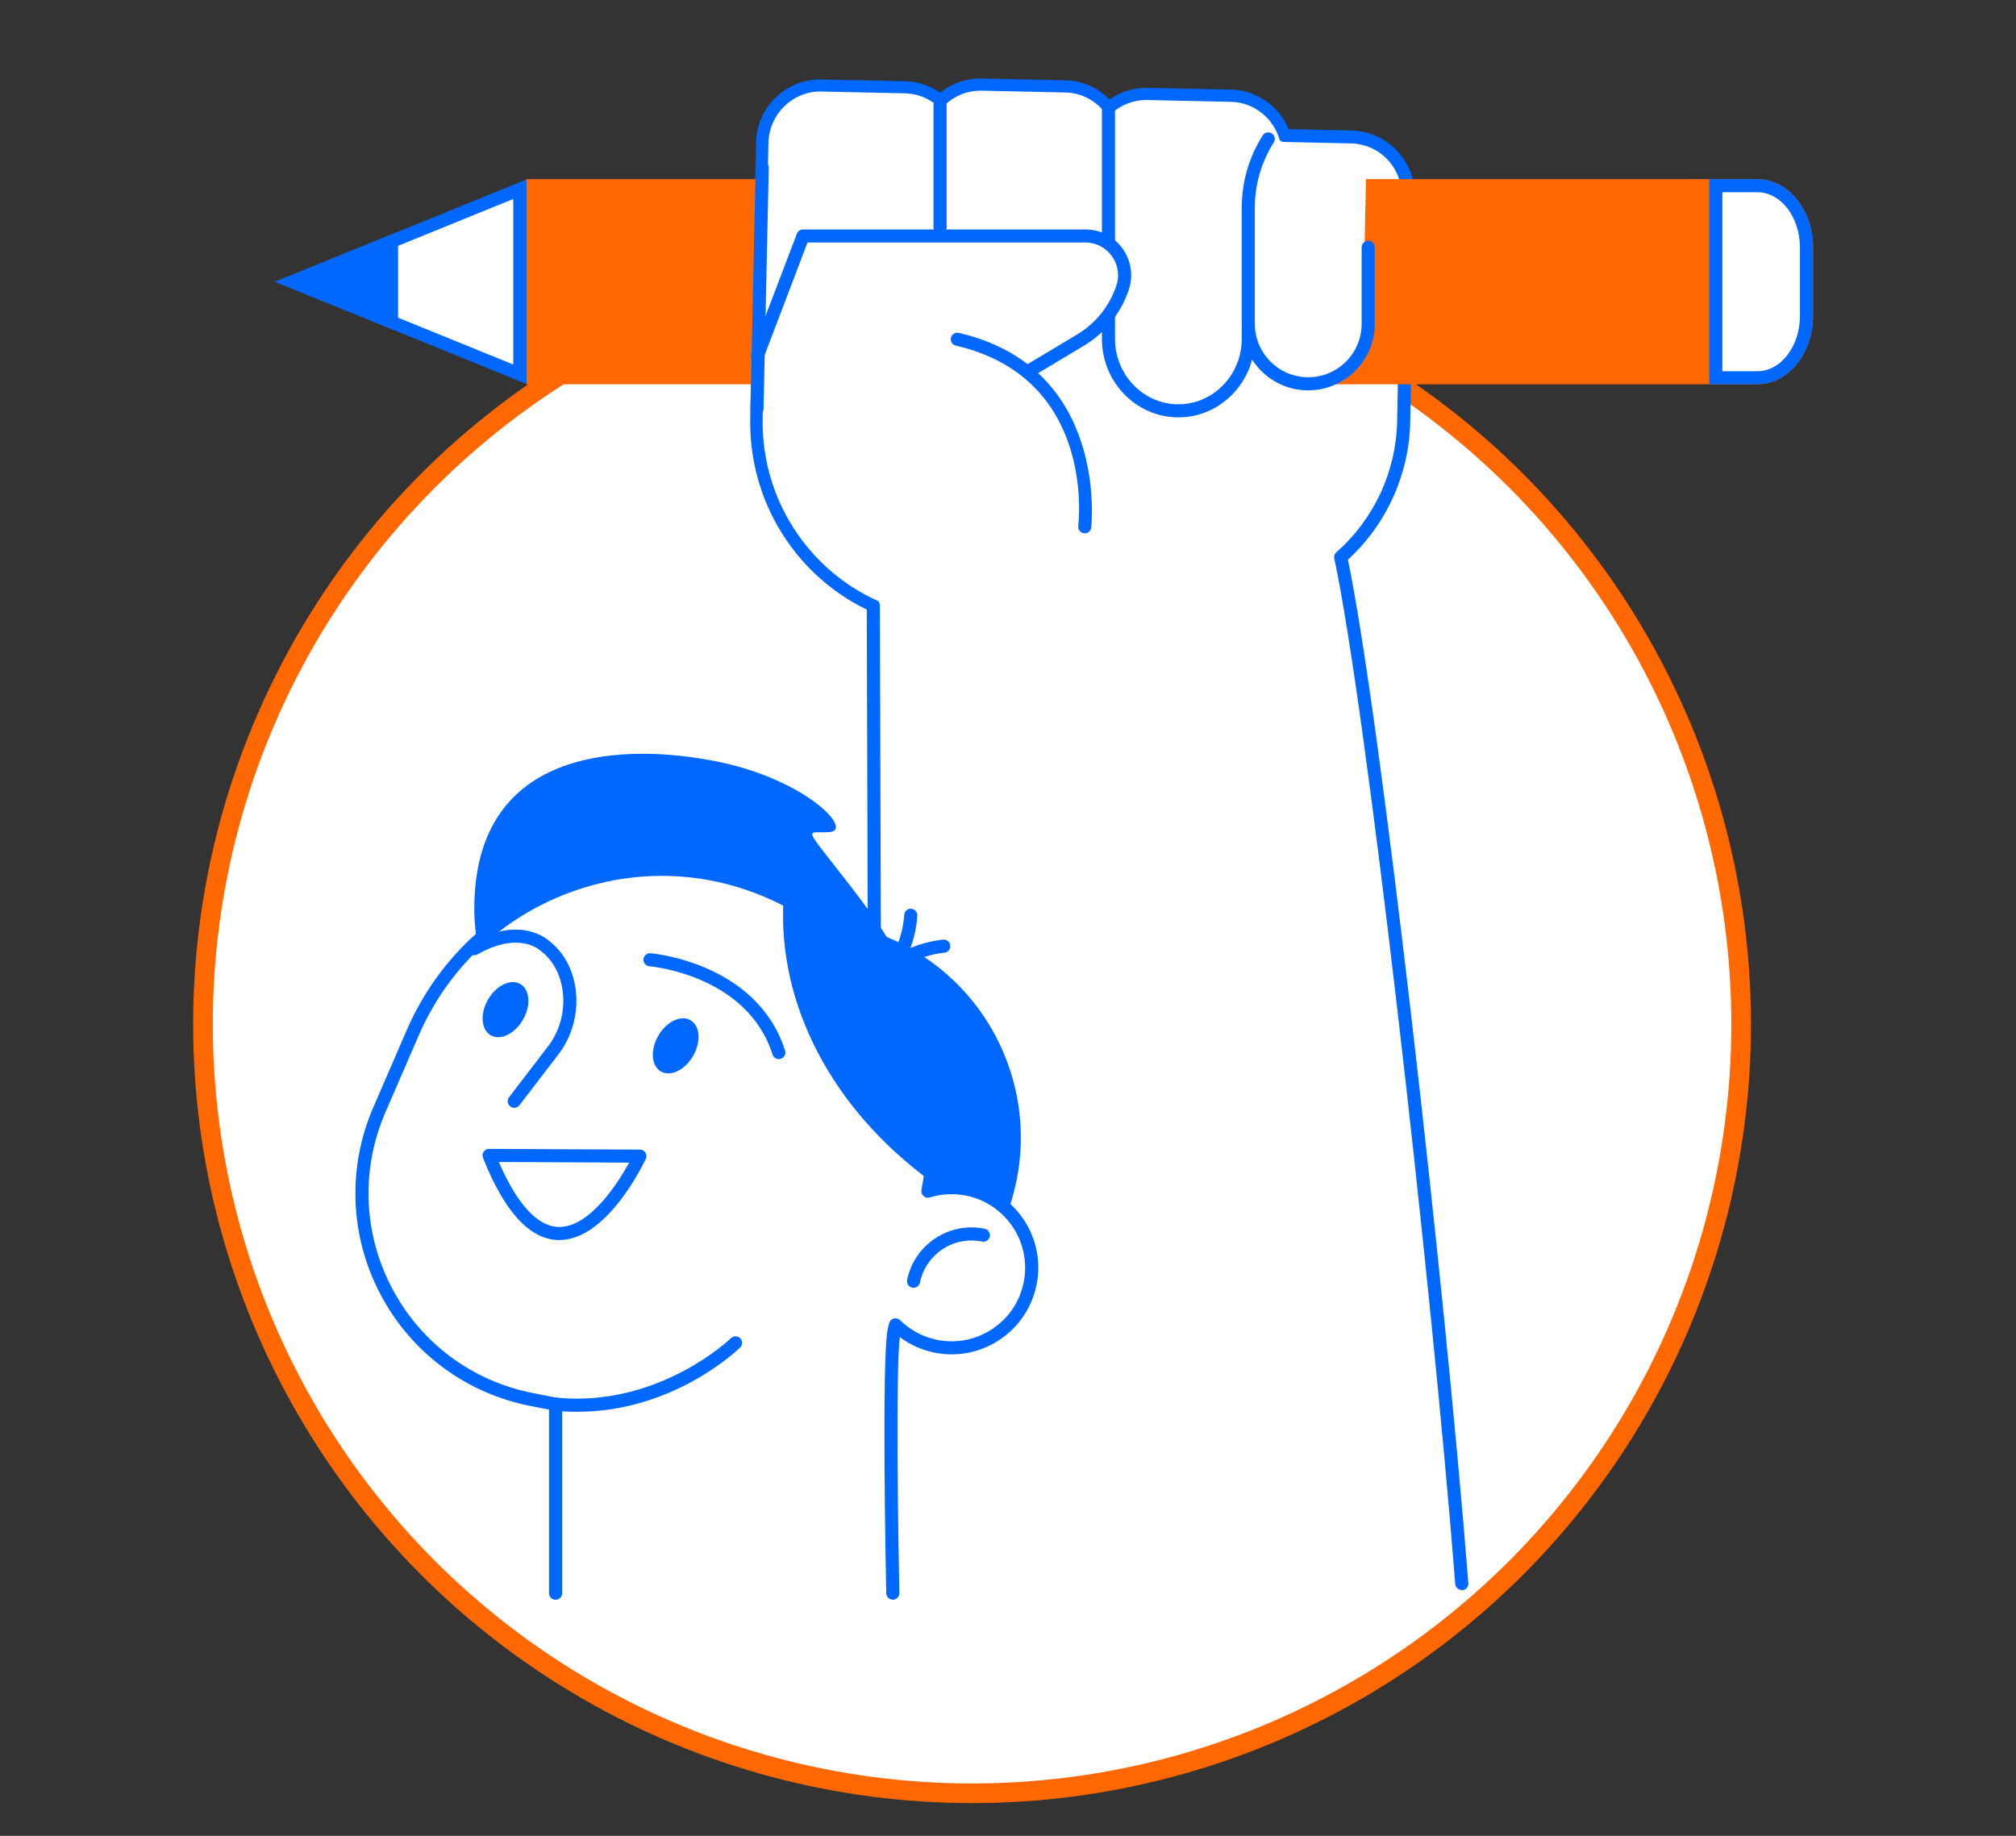 <?xml version="1.0" encoding="UTF-8"?>
<svg id="_圖層_2" data-name="圖層 2" xmlns="http://www.w3.org/2000/svg" viewBox="0 0 308 280.5">
  <rect x="0" y="0" width="308" height="280.5" fill="#333333" stroke="none"/>
  <defs>
    <style>
      .cls-1 {
        fill: none;
      }

      .cls-1, .cls-2, .cls-3, .cls-4 {
        stroke-width: 0px;
      }

      .cls-2 {
        fill: #0068ff;
      }

      .cls-3, .cls-5 {
        fill: #fff;
      }

      .cls-5 {
        stroke: #ff6700;
        stroke-miterlimit: 10;
        stroke-width: 3px;
      }

      .cls-4 {
        fill: #ff6700;
      }
    </style>
  </defs>
  <g id="_圖層_3" data-name="圖層 3">
    <g>
      <g>
        <circle class="cls-5" cx="148.51" cy="156.5" r="117.5"/>
        <g>
          <g>
            <g>
              <path class="cls-3" d="M223.33,241.93c-3.77-47.98-13.85-135.24-18.5-156.82,5.76-5.06,9.46-12.43,9.62-20.7l.68-34.43c.1-4.91-3.79-8.98-8.7-9.08l-10.25-.22c-1.16-3.43-4.33-5.94-8.12-6.02l-12.8-.27c-2.24-.05-4.3.76-5.88,2.13-1.57-1.96-3.94-3.23-6.63-3.29l-12.8-.27c-2.42-.05-4.64.9-6.26,2.47-1.48-1.24-3.36-2.01-5.43-2.06l-12.8-.27c-4.85-.1-8.87,3.79-8.97,8.7l-.88,42.02c-.26,12.67,7.08,23.71,17.8,28.65l.47,149.46h89.42Z"/>
              <path class="cls-2" d="M223.33,242.94c-.52,0-.96-.4-1-.92-3.66-46.63-13.66-134.27-18.48-156.69-.08-.35.05-.72.32-.96,5.75-5.05,9.13-12.33,9.28-19.97l.68-34.43c.04-2.11-.73-4.11-2.19-5.63-1.46-1.52-3.42-2.38-5.53-2.43l-10.25-.22c-.42,0-.79-.28-.93-.68-1.05-3.12-3.95-5.27-7.19-5.34l-12.8-.27c-1.89-.04-3.75.63-5.2,1.89-.2.18-.48.26-.74.24-.27-.02-.52-.16-.69-.37-1.45-1.8-3.59-2.86-5.87-2.91l-12.8-.27c-2.06-.05-4.05.73-5.55,2.19-.37.36-.95.38-1.34.05-1.37-1.15-3.03-1.78-4.8-1.82l-12.8-.27c-2.07-.05-4.05.73-5.55,2.19-1.5,1.46-2.36,3.43-2.4,5.54l-.88,42.02c-.25,11.91,6.51,22.79,17.22,27.72.35.16.58.52.58.91l.47,149.46c0,.55-.44,1-1,1h0c-.55,0-1-.45-1-1l-.47-148.83c-11.1-5.39-18.07-16.82-17.8-29.3l.88-42.02c.06-2.64,1.12-5.1,3.01-6.93,1.89-1.83,4.36-2.8,6.98-2.75l12.8.27c1.94.04,3.78.65,5.36,1.76,1.79-1.46,3.98-2.23,6.33-2.17l12.8.27c2.55.05,4.95,1.11,6.73,2.92,1.69-1.19,3.74-1.8,5.78-1.77l12.8.27c3.85.08,7.3,2.48,8.79,6.04l9.57.2c2.64.06,5.1,1.14,6.93,3.05,1.83,1.91,2.81,4.41,2.75,7.06l-.68,34.43c-.16,8-3.62,15.64-9.52,21.04,4.88,23.36,14.76,110.09,18.4,156.39.04.55-.37,1.03-.92,1.08-.03,0-.05,0-.08,0Z"/>
            </g>
            <g>
              <rect class="cls-2" x="258.97" y="27.37" width="2" height="31.06"/>
              <path class="cls-4" d="M80.37,27.37h188.11c4.7,0,8.51,4.68,8.51,10.45v10.45c0,5.77-3.81,10.45-8.51,10.45H80.37v-31.35Z"/>
              <g>
                <path class="cls-3" d="M262.14,57.72v-29.35h6.34c4.14,0,7.51,4.24,7.51,9.45v10.45c0,5.21-3.37,9.45-7.51,9.45h-6.34Z"/>
                <path class="cls-2" d="M268.48,29.37c3.59,0,6.51,3.79,6.51,8.45v10.45c0,4.66-2.92,8.45-6.51,8.45h-5.34v-27.35h5.34ZM268.48,27.37h-7.34v31.35h7.34c4.7,0,8.51-4.68,8.51-10.45v-10.45c0-5.77-3.81-10.45-8.51-10.45h0Z"/>
              </g>
              <g>
                <polygon class="cls-3" points="44.67 43.05 79.42 28.91 79.42 57.18 44.67 43.05"/>
                <path class="cls-2" d="M78.42,30.4v25.3l-31.1-12.65,31.1-12.65h0ZM80.42,27.43l-38.4,15.62,38.4,15.62v-31.24h0Z"/>
              </g>
              <polygon class="cls-2" points="60.82 50.69 60.82 35.4 42.02 43.05 60.82 50.69"/>
            </g>
            <path class="cls-4" d="M162.08,63.66c-.55,0-1-.45-1-1s.45-1,1-1c3.06,0,5.85-1.69,7.27-4.4.26-.49.86-.68,1.35-.42.49.26.68.86.42,1.35-1.77,3.38-5.23,5.48-9.04,5.48Z"/>
            <path class="cls-3" d="M144.5,94.31c-15.84-.81-28.32-14.29-27.98-30.46l.88-42.02c.09-4.33,3.63-7.85,7.9-7.85l12.97.28c1.8.04,3.49.68,4.88,1.85l.61.51.57-.55c1.48-1.43,3.42-2.22,5.46-2.22l12.97.28c2.32.05,4.49,1.13,5.96,2.96l.57.71.69-.6c1.43-1.24,3.25-1.92,5.12-1.92l12.97.28c4.32.09,7.79,3.73,7.73,8.11v.87s12.95.25,12.95.25l-.53,25.18c-.09,4.49-2.98,8.7-9.39,8.14,0,0-.22,1.14-.22,1.14l-4.19,30.95c-1.58.95-17.04,3.16-49.03,3.48h-.85s-.02.64-.02.64Z"/>
            <path class="cls-2" d="M165.72,81.48s-.08,0-.12,0c-.55-.07-.94-.57-.87-1.11.11-.92,2.49-22.66-18.7-27.56-.54-.12-.87-.66-.75-1.2.12-.54.66-.87,1.2-.75,22.96,5.31,20.26,29.51,20.23,29.75-.06.51-.49.88-.99.88Z"/>
            <path class="cls-2" d="M157.43,57.55c-.34,0-.67-.17-.86-.49-.28-.47-.13-1.09.34-1.37l7.67-4.6c2.82-1.69,4.94-4.34,5.98-7.46.51-1.54.26-3.18-.69-4.5-.95-1.32-2.43-2.08-4.06-2.08h-42.44l-6.73,17.67c-.2.52-.78.77-1.29.58-.52-.2-.77-.77-.58-1.29l6.98-18.31c.15-.39.52-.64.93-.64h43.13c2.28,0,4.35,1.06,5.68,2.91,1.33,1.85,1.68,4.15.96,6.31-1.19,3.57-3.62,6.6-6.85,8.54l-7.67,4.6c-.16.1-.34.14-.51.14Z"/>
            <path class="cls-2" d="M143.62,35.75c-.55,0-1-.45-1-1V15.98c0-.55.45-1,1-1s1,.45,1,1v18.77c0,.55-.45,1-1,1Z"/>
            <path class="cls-2" d="M169.35,37.93c-.55,0-1-.45-1-1v-20.51c0-.55.45-1,1-1s1,.45,1,1v20.51c0,.55-.45,1-1,1Z"/>
            <path class="cls-2" d="M199.87,59.65c-5.6,0-10.16-4.56-10.16-10.16v-17.78c0-3.91,1.11-7.72,3.21-11.02.3-.47.91-.6,1.38-.31.47.3.6.91.31,1.38-1.89,2.98-2.9,6.42-2.9,9.94v17.78c0,4.5,3.66,8.16,8.16,8.16s8.16-3.66,8.16-8.16v-11.69c0-.55.45-1,1-1s1,.45,1,1v11.69c0,5.6-4.56,10.16-10.16,10.16Z"/>
            <path class="cls-2" d="M180.03,63.77c-6.44,0-11.68-5.38-11.68-11.99v-3.52c0-.55.45-1,1-1s1,.45,1,1v3.52c0,5.51,4.34,9.99,9.68,9.99s9.68-4.48,9.68-9.99v-1.32c0-.55.45-1,1-1s1,.45,1,1v1.32c0,6.61-5.24,11.99-11.68,11.99Z"/>
            <g>
              <path class="cls-3" d="M116.45,25.64l-.8,36.84.8-36.84Z"/>
              <path class="cls-2" d="M115.65,63.48h-.02c-.55-.01-.99-.47-.98-1.02l.8-36.84c.01-.55.47-.96,1.02-.98.55.01.99.47.98,1.02l-.8,36.84c-.01.54-.46.98-1,.98Z"/>
            </g>
          </g>
          <g>
            <path class="cls-2" d="M124.48,187.12s11.05-17.47,14.42-25.57c3.37-8.1-1.06-15.92-8.82-25.97-7.76-10.05-6.97-8.14-3.31-8.45,3.66-.3-3.63-7.97-16.99-10.73-13.36-2.75-37.39-3-37.32,22.62.07,25.62,38.12,65.71,52.03,48.09Z"/>
            <circle class="cls-2" cx="97.39" cy="143.14" r="23.96" transform="translate(-72.69 110.79) rotate(-45)"/>
            <circle class="cls-2" cx="122.77" cy="173.82" r="33.18" transform="translate(-57.17 60.21) rotate(-22.5)"/>
            <g>
              <path class="cls-3" d="M136.4,243.43s-.77-36.25.23-40.28l.18-.73c1.63,1.6,3.71,2.77,6.11,3.26,6.62,1.36,13.09-2.91,14.45-9.53,1.36-6.62-2.91-13.09-9.53-14.45-2.09-.43-4.17-.29-6.08.3,3.5-18.46-5.85-37.11-23.02-45.2-21.16-9.97-46.38-.46-55.68,21.01l-5.09,11.75c-8.15,18.8,3.16,40.32,23.26,44.27l3.66.72v28.88h51.51Z"/>
              <path class="cls-2" d="M84.88,244.43c-.55,0-1-.45-1-1v-28.05l-2.85-.56c-9.88-1.94-18.24-8.17-22.92-17.08-4.68-8.92-5.07-19.33-1.07-28.57l5.09-11.75c4.61-10.63,13.12-18.74,23.96-22.83,10.84-4.09,22.59-3.62,33.07,1.31,17.03,8.02,26.67,26.27,23.84,44.77,1.66-.3,3.38-.29,5.04.05,3.46.71,6.44,2.73,8.39,5.68,1.95,2.95,2.63,6.49,1.92,9.95-.71,3.46-2.73,6.44-5.68,8.39-2.95,1.95-6.49,2.63-9.95,1.92-1.91-.39-3.7-1.2-5.26-2.37-.61,5.7-.26,29.72-.06,39.11.01.55-.43,1.01-.98,1.02h-.02c-.54,0-.99-.43-1-.98-.03-1.49-.76-36.43.26-40.54l.18-.72c.09-.35.35-.62.7-.72.34-.1.72,0,.97.25,1.55,1.53,3.49,2.56,5.61,3,2.94.6,5.94.02,8.45-1.63,2.51-1.65,4.22-4.18,4.82-7.12,1.25-6.07-2.68-12.02-8.75-13.27-1.85-.38-3.78-.29-5.58.27-.33.1-.7.03-.96-.21-.26-.23-.38-.59-.32-.93,3.44-18.12-5.8-36.26-22.47-44.11-9.99-4.71-21.18-5.15-31.51-1.25-10.33,3.9-18.44,11.62-22.83,21.75l-5.09,11.75c-3.76,8.68-3.4,18.46,1,26.84,4.4,8.38,12.25,14.23,21.54,16.05l3.66.72c.47.09.81.5.81.98v28.88c0,.55-.45,1-1,1Z"/>
            </g>
            <path class="cls-2" d="M139.57,196.76c-.07,0-.13,0-.2-.02-.54-.11-.89-.64-.78-1.18,1.11-5.42,6.43-8.93,11.85-7.82.54.11.89.64.78,1.18-.11.54-.63.89-1.18.78-4.34-.89-8.6,1.92-9.49,6.26-.1.47-.51.8-.98.8Z"/>
            <path class="cls-2" d="M78.57,169.26c-.21,0-.43-.07-.61-.21-.44-.34-.52-.96-.19-1.4l5.97-7.79c1.82-2.37,2.63-5.47,2.22-8.49-.35-2.55-1.53-4.7-3.32-6.06-.03-.03-.07-.05-.1-.08-.12-.12-3.3-2.98-9.59.59-.48.27-1.09.1-1.36-.37-.27-.48-.11-1.09.37-1.36,7.27-4.14,11.38-.82,11.92-.34,2.2,1.68,3.64,4.29,4.06,7.36.48,3.54-.47,7.18-2.61,9.97l-5.97,7.79c-.2.26-.49.39-.79.39Z"/>
            <path class="cls-2" d="M105.38,162.09c-1.52,1.95-3.71,2.5-4.9,1.23s-.92-3.87.6-5.82c1.52-1.95,3.71-2.5,4.9-1.23s.92,3.87-.6,5.82Z"/>
            <path class="cls-2" d="M79.39,156.56c-1.52,1.95-3.71,2.5-4.91,1.23-1.19-1.27-.93-3.87.59-5.82,1.52-1.95,3.71-2.5,4.91-1.23,1.19,1.27.93,3.87-.59,5.82Z"/>
            <g>
              <path class="cls-3" d="M74.71,176.53l23.04.11s-12.39,26.68-23.04-.11Z"/>
              <path class="cls-2" d="M85.45,189.47c-.06,0-.13,0-.19,0-4.35-.12-8.21-4.35-11.47-12.56-.12-.31-.08-.66.1-.93.19-.27.53-.46.83-.44l23.04.11c.34,0,.66.18.84.46.18.29.21.65.06.96-.24.51-5.85,12.4-13.21,12.4ZM76.21,177.54c2.76,6.41,5.9,9.84,9.1,9.93,4.78.13,9.14-6.78,10.81-9.83l-19.91-.1Z"/>
            </g>
            <path class="cls-2" d="M142,180.32c2.59-17.54-6.27-34.94-22.29-43.01-1.01,16.36,7.68,32.27,22.29,43.01Z"/>
            <path class="cls-2" d="M118.98,161.82c-.42,0-.82-.27-.95-.7-3.9-12.21-18.65-13.46-18.8-13.48-.55-.04-.96-.52-.92-1.07.04-.55.51-.97,1.07-.92.16.01,16.24,1.35,20.56,14.86.17.53-.12,1.09-.65,1.26-.1.03-.2.05-.3.05Z"/>
            <path class="cls-2" d="M133.32,152.61c-.13,0-.26-.03-.39-.08-.51-.22-.75-.8-.53-1.31,2.97-6.98,11.37-7.62,11.72-7.65.58-.04,1.03.38,1.06.93.04.55-.38,1.03-.93,1.07-.08,0-7.53.6-10.02,6.44-.16.38-.53.61-.92.61Z"/>
            <path class="cls-2" d="M132.52,151.97c-.38,0-.74-.21-.91-.57-.23-.5-.02-1.1.48-1.33,5.74-2.7,6.05-10.18,6.05-10.25.02-.55.49-1,1.03-.97.55.02.98.48.97,1.03-.01.36-.33,8.77-7.2,12-.14.06-.28.1-.42.1Z"/>
            <path class="cls-2" d="M88.18,215.71c-1.1,0-2.24-.05-3.39-.17-.55-.05-.95-.54-.9-1.09s.54-.96,1.09-.9c15.62,1.54,26.59-8.98,26.7-9.09.4-.38,1.03-.38,1.41.02.39.39.38,1.03-.02,1.41-.44.43-10.21,9.82-24.9,9.82Z"/>
          </g>
        </g>
      </g>
      <rect class="cls-1" width="308" height="280.5"/>
    </g>
  </g>
</svg>
